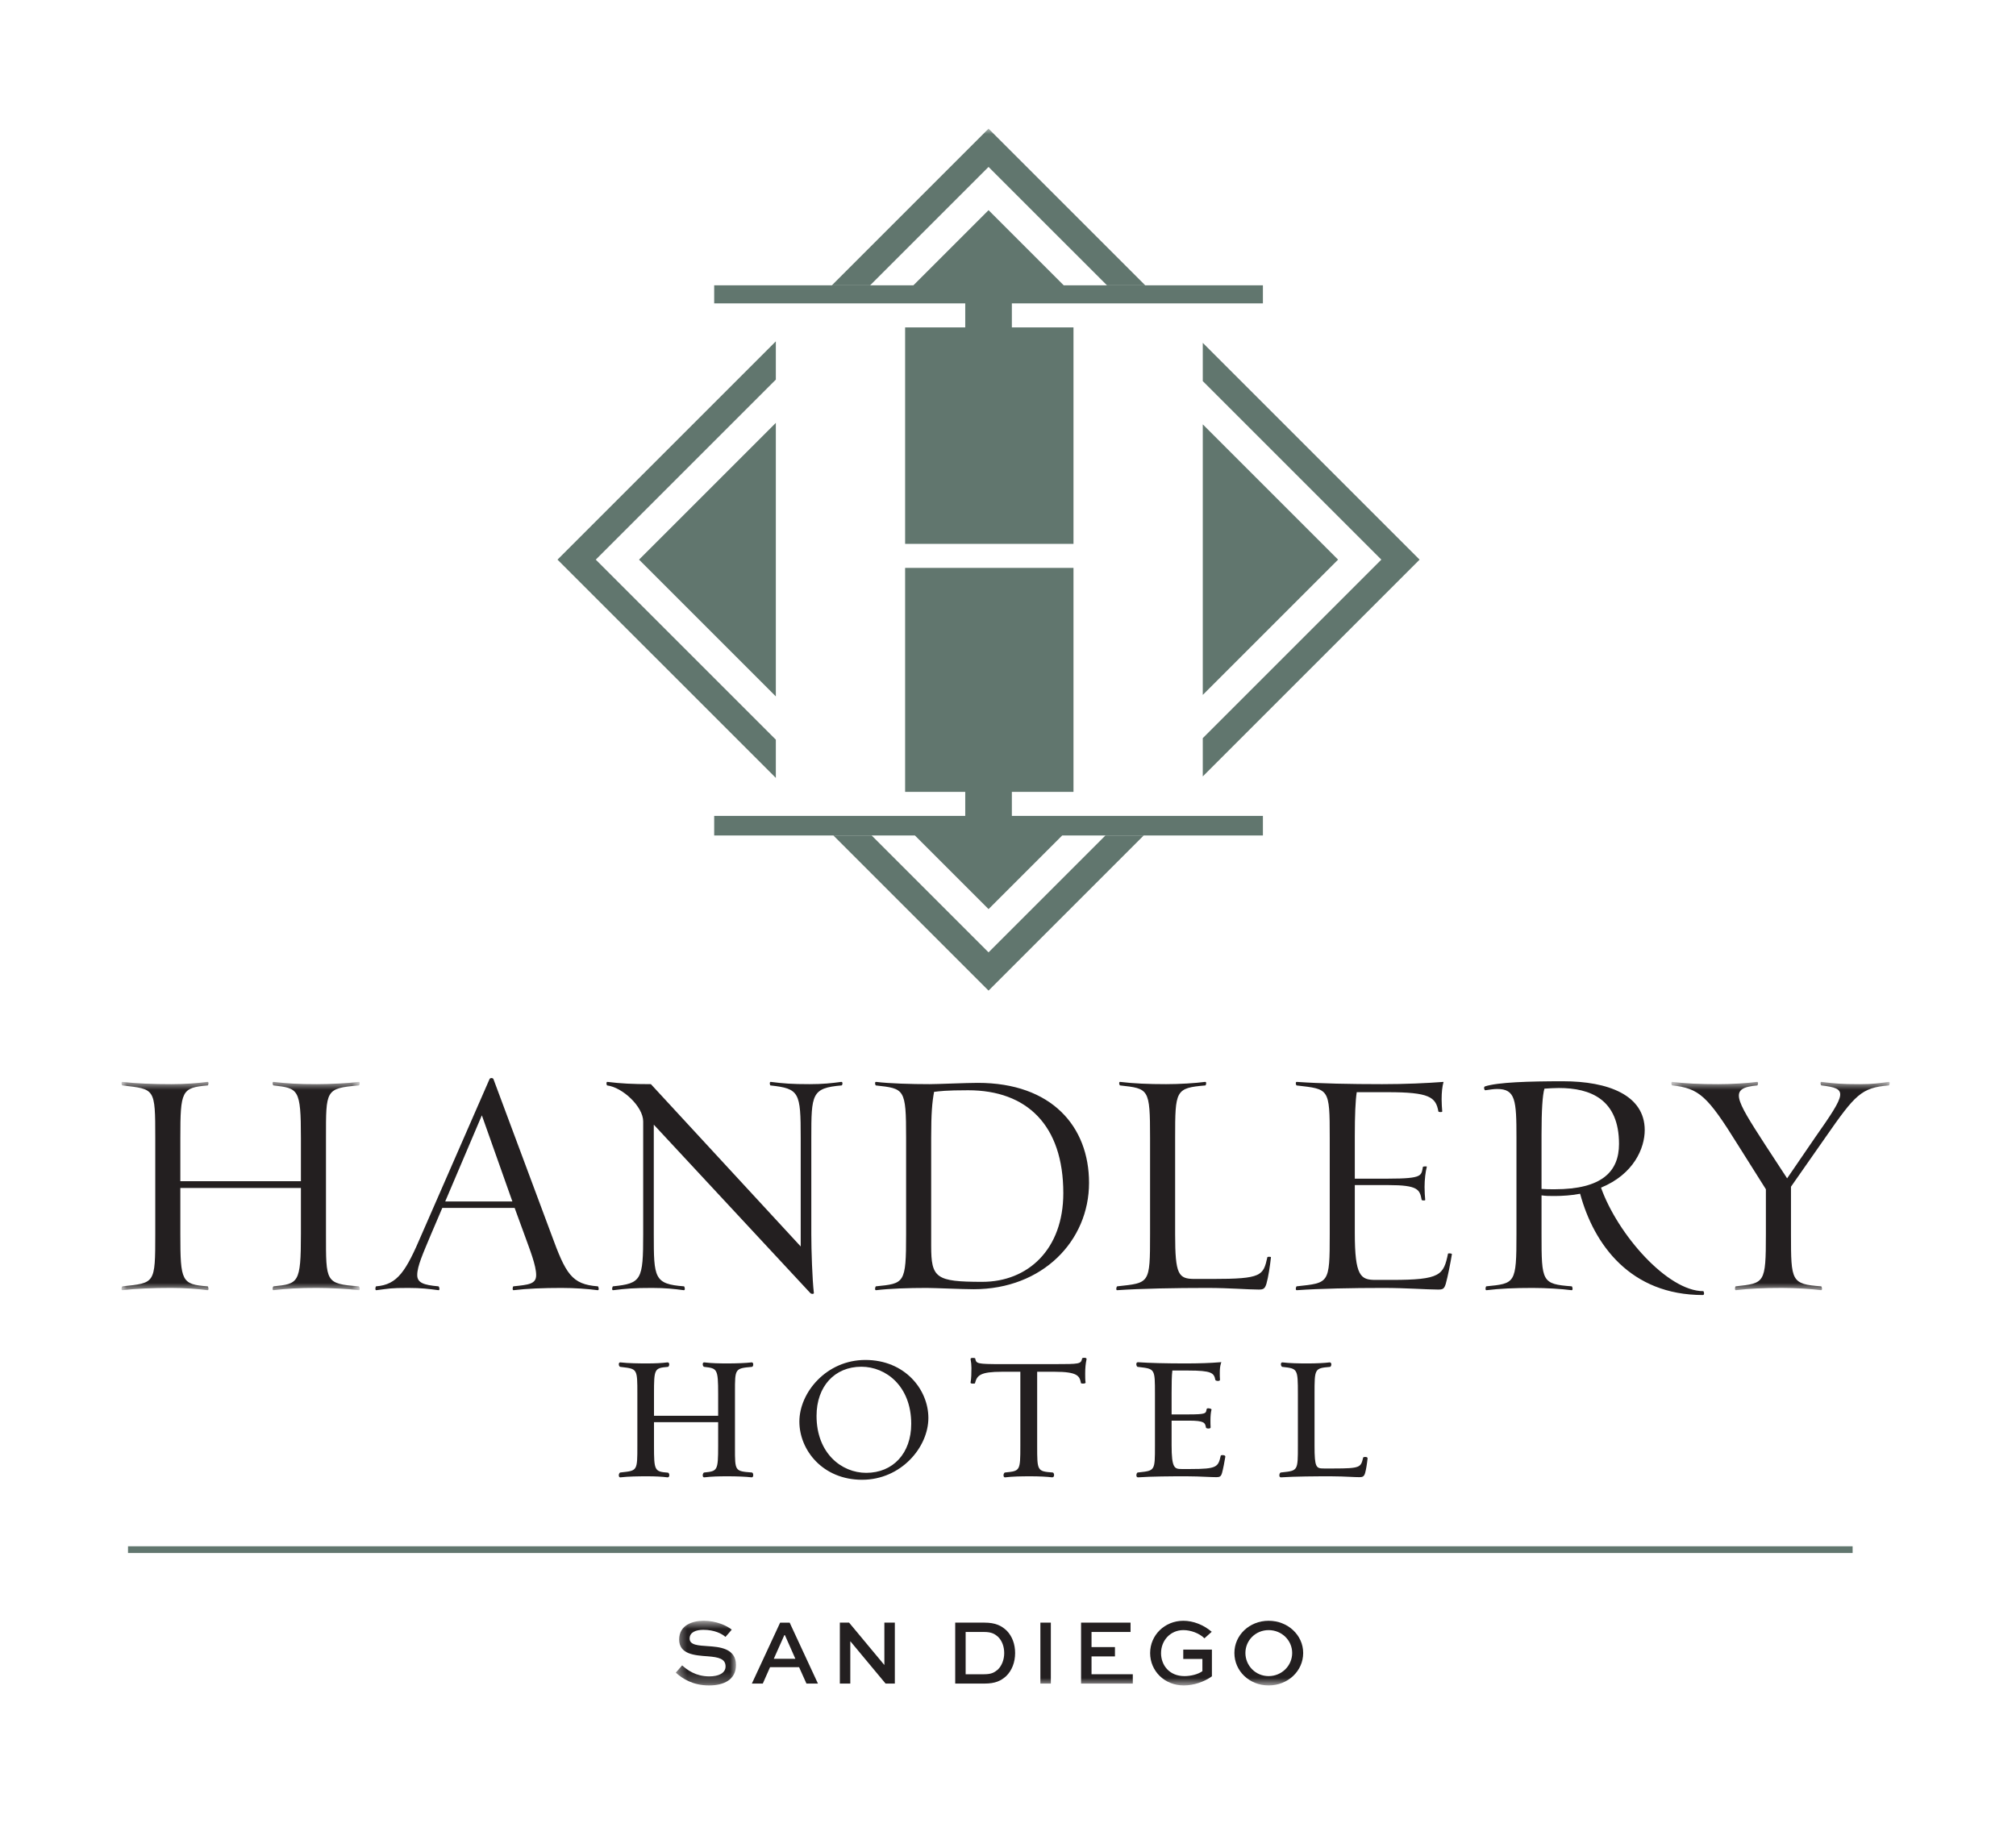 <?xml version="1.0" encoding="UTF-8"?>
<svg xmlns="http://www.w3.org/2000/svg" xmlns:xlink="http://www.w3.org/1999/xlink" width="188px" height="170px" viewBox="0 0 188 170" version="1.1">
  <title>Default Logo</title>
  <desc>Created with Sketch.</desc>
  <defs>
    <polygon id="path-1" points="0 0.754 22.217 0.754 22.217 20.184 0 20.184"></polygon>
    <polygon id="path-3" points="0.464 0.754 20.823 0.754 20.823 20.184 0.464 20.184"></polygon>
    <polygon id="path-5" points="0.445 0.736 6.06 0.736 6.06 6.768 0.445 6.768"></polygon>
    <polygon id="path-7" points="0 145.197 164.889 145.197 164.889 -2.84217094e-14 0 -2.84217094e-14"></polygon>
  </defs>
  <g id="Default-Logo" stroke="none" stroke-width="1" fill="none" fill-rule="evenodd">
    <g id="Group-48" transform="translate(11.331, 12)">
      <g id="Group-3" transform="translate(0, 88.151)">
        <mask id="mask-2" fill="white">
          <use xlink:href="#path-1"></use>
        </mask>
        <g id="Clip-2"></g>
        <path d="M18.228,19.972 C16.518,19.972 15.44,20.032 14.18,20.182 C14.032,20.212 14.092,19.852 14.18,19.822 C16.49,19.583 16.73,19.552 16.73,14.966 L16.73,10.649 L5.486,10.649 L5.486,14.966 C5.486,19.373 5.607,19.643 8.036,19.822 C8.096,19.852 8.185,20.212 8.006,20.182 C7.107,20.062 5.908,19.972 4.648,19.972 C2.969,19.972 1.351,20.032 0.091,20.182 C-0.058,20.212 9.66887417e-05,19.852 0.091,19.822 C3.118,19.493 3.148,19.613 3.148,14.966 L3.148,5.973 C3.148,1.296 3.118,1.446 0.091,1.085 C9.66887417e-05,1.085 -0.058,0.726 0.091,0.755 C1.351,0.905 2.969,0.966 4.648,0.966 C5.908,0.966 7.107,0.875 8.006,0.755 C8.185,0.726 8.096,1.085 8.036,1.085 C5.607,1.296 5.486,1.565 5.486,5.973 L5.486,10.019 L16.73,10.019 L16.73,5.973 C16.73,1.385 16.49,1.355 14.18,1.085 C14.092,1.085 14.032,0.726 14.18,0.755 C15.44,0.905 16.518,0.966 18.228,0.966 C19.457,0.966 21.196,0.875 22.125,0.755 C22.275,0.726 22.216,1.085 22.125,1.085 C19.008,1.355 19.068,1.505 19.068,5.973 L19.068,14.966 C19.068,19.433 19.008,19.583 22.125,19.822 C22.216,19.852 22.275,20.212 22.125,20.182 C21.196,20.062 19.457,19.972 18.228,19.972" id="Fill-1" fill="#231F20" mask="url(#mask-2)"></path>
      </g>
      <path d="M33.604,92.024 L30.186,100.059 L36.451,100.059 L33.604,92.024 Z M44.396,108.333 C43.495,108.213 42.266,108.123 41.038,108.123 C39.33,108.123 37.8,108.183 36.57,108.333 C36.421,108.363 36.482,108.003 36.54,107.973 C37.979,107.824 38.668,107.763 38.668,106.924 C38.668,106.024 38.1,104.615 37.56,103.117 L36.661,100.659 L29.916,100.659 L28.866,103.117 C28.116,104.916 27.578,106.085 27.578,106.924 C27.578,107.643 28.177,107.853 29.555,107.973 C29.645,108.003 29.706,108.363 29.555,108.333 C28.656,108.213 27.967,108.123 26.737,108.123 C25.028,108.123 24.998,108.183 23.77,108.333 C23.62,108.363 23.68,108.003 23.74,107.973 C25.748,107.824 26.528,106.564 27.997,103.117 L34.323,88.637 C34.382,88.517 34.622,88.517 34.682,88.637 L40.079,103.117 C41.428,106.804 41.967,107.794 44.424,107.973 C44.485,108.003 44.576,108.363 44.396,108.333 L44.396,108.333 Z" id="Fill-4" fill="#231F20"></path>
      <path d="M64.327,94.123 L64.327,103.117 C64.327,104.616 64.418,107.345 64.567,108.604 C64.567,108.692 64.327,108.723 64.208,108.573 L49.637,92.894 L49.637,103.117 C49.637,107.195 49.667,107.763 52.456,107.973 C52.514,108.003 52.605,108.364 52.425,108.333 C51.527,108.213 50.717,108.123 49.487,108.123 C47.779,108.123 47.089,108.183 45.859,108.333 C45.68,108.364 45.771,108.003 45.829,107.973 C48.498,107.703 48.649,107.374 48.649,103.117 L48.649,92.594 C48.649,91.215 46.73,89.417 45.292,89.236 C45.231,89.236 45.171,88.877 45.32,88.906 C46.549,89.057 47.66,89.117 49.368,89.117 L63.338,104.255 L63.338,94.123 C63.338,89.866 63.219,89.536 60.519,89.236 C60.459,89.236 60.4,88.877 60.55,88.906 C61.779,89.057 62.468,89.117 64.178,89.117 C65.407,89.117 66.215,89.027 67.116,88.906 C67.295,88.877 67.235,89.236 67.144,89.236 C64.357,89.476 64.327,90.046 64.327,94.123" id="Fill-6" fill="#231F20"></path>
      <path d="M78.953,89.686 C76.855,89.686 76.284,89.776 75.775,89.836 C75.595,90.825 75.505,91.815 75.505,94.094 L75.505,104.197 C75.505,107.194 75.926,107.554 80.273,107.554 C84.53,107.554 87.827,104.526 87.827,99.28 C87.827,92.925 84.409,89.686 78.953,89.686 M79.462,108.243 C78.443,108.243 75.805,108.123 75.085,108.123 C73.376,108.123 71.608,108.183 70.38,108.333 C70.2,108.363 70.289,108.003 70.35,107.973 C73.017,107.703 73.167,107.733 73.167,103.117 L73.167,94.123 C73.167,89.506 73.017,89.537 70.35,89.236 C70.289,89.236 70.2,88.877 70.38,88.906 C71.608,89.057 73.647,89.117 75.355,89.117 C76.075,89.117 78.804,88.996 79.852,88.996 C86.749,88.996 90.226,93.073 90.226,98.321 C90.226,103.717 85.909,108.243 79.462,108.243" id="Fill-8" fill="#231F20"></path>
      <path d="M106.768,107.733 C106.62,108.213 106.47,108.274 106.049,108.274 C104.971,108.274 103.382,108.123 101.224,108.123 C98.255,108.123 95.017,108.183 92.858,108.333 C92.709,108.363 92.769,108.003 92.858,107.973 C95.887,107.643 95.917,107.763 95.917,103.117 L95.917,94.123 C95.917,89.506 95.796,89.537 93.129,89.236 C93.04,89.236 92.979,88.877 93.129,88.906 C94.387,89.057 95.736,89.117 97.415,89.117 C98.675,89.117 100.143,89.026 101.043,88.906 C101.224,88.877 101.133,89.236 101.073,89.236 C98.286,89.476 98.255,89.686 98.255,94.123 L98.255,103.117 C98.255,106.894 98.556,107.284 100.083,107.284 L101.732,107.284 C106.349,107.284 106.47,106.984 106.859,105.246 C106.859,105.216 107.22,105.186 107.19,105.276 C107.099,106.085 106.949,107.105 106.768,107.733" id="Fill-10" fill="#231F20"></path>
      <path d="M123.494,107.733 C123.346,108.213 123.225,108.274 122.775,108.274 C121.697,108.274 119.837,108.123 117.678,108.123 C114.741,108.123 111.743,108.183 109.615,108.333 C109.435,108.363 109.524,108.003 109.584,107.973 C112.611,107.643 112.672,107.763 112.672,103.117 L112.672,94.123 C112.672,89.447 112.611,89.597 109.584,89.236 C109.524,89.236 109.435,88.877 109.615,88.906 C111.743,89.057 114.59,89.117 117.559,89.117 C119.718,89.117 121.697,89.026 123.285,88.906 C123.164,89.327 123.106,89.896 123.106,90.526 C123.106,90.825 123.136,91.425 123.164,91.665 C123.164,91.756 122.805,91.725 122.805,91.665 C122.565,90.316 121.965,89.866 118.069,89.866 L115.191,89.866 C115.07,90.616 115.01,92.024 115.01,93.974 L115.01,97.93 L118.127,97.93 C121.426,97.93 121.186,97.63 121.366,96.821 C121.396,96.792 121.755,96.761 121.725,96.821 C121.606,97.272 121.515,98.02 121.515,98.71 C121.515,99.04 121.545,99.67 121.576,99.909 C121.606,99.999 121.245,99.969 121.245,99.909 C121.066,98.95 120.917,98.53 118.127,98.53 L115.01,98.53 L115.01,102.998 C115.01,107.014 115.55,107.374 116.928,107.374 L118.458,107.374 C123.015,107.374 123.285,106.924 123.704,104.916 C123.734,104.886 124.065,104.886 124.065,104.975 C123.944,105.725 123.674,107.105 123.494,107.733" id="Fill-12" fill="#231F20"></path>
      <path d="M134.043,89.476 C133.564,89.476 133.203,89.506 132.694,89.536 C132.514,90.136 132.423,91.545 132.423,93.823 L132.423,98.889 C132.902,98.92 133.114,98.92 133.653,98.92 C138.091,98.92 139.648,97.241 139.648,94.693 C139.648,90.526 136.98,89.476 134.043,89.476 M147.474,108.784 C140.698,108.784 137.31,104.077 136.021,99.339 C135.301,99.489 134.313,99.549 133.683,99.549 C133.023,99.549 132.902,99.549 132.423,99.489 L132.423,103.117 C132.423,107.554 132.453,107.764 135.242,107.973 C135.301,108.003 135.392,108.363 135.212,108.333 C134.313,108.213 132.844,108.123 131.584,108.123 C129.875,108.123 128.527,108.183 127.297,108.333 C127.146,108.363 127.207,108.003 127.267,107.973 C129.966,107.704 130.085,107.734 130.085,103.117 L130.085,94.093 C130.085,90.616 129.996,89.567 128.287,89.567 C127.957,89.567 127.598,89.626 127.176,89.687 C127.088,89.687 126.998,89.386 127.146,89.327 C128.345,88.936 131.224,88.847 134.432,88.847 C138.63,88.847 142.046,90.136 142.046,93.403 C142.046,95.083 141.029,97.512 137.97,98.77 C139.529,103.147 144.175,108.423 147.504,108.423 C147.562,108.423 147.653,108.784 147.474,108.784" id="Fill-14" fill="#231F20"></path>
      <g id="Group-18" transform="translate(144.066, 88.151)">
        <mask id="mask-4" fill="white">
          <use xlink:href="#path-3"></use>
        </mask>
        <g id="Clip-17"></g>
        <path d="M14.825,5.942 L11.619,10.529 L11.619,14.966 C11.619,19.373 11.649,19.613 14.437,19.822 C14.497,19.853 14.586,20.212 14.406,20.182 C13.508,20.062 12.038,19.973 10.778,19.973 C9.07,19.973 7.721,20.031 6.492,20.182 C6.343,20.212 6.401,19.853 6.462,19.822 C9.16,19.523 9.279,19.582 9.279,14.966 L9.279,10.769 L6.671,6.631 C3.823,2.044 3.043,1.355 0.556,1.085 C0.465,1.085 0.405,0.726 0.556,0.756 C1.786,0.905 3.134,0.966 4.843,0.966 C6.072,0.966 7.542,0.876 8.44,0.756 C8.62,0.726 8.531,1.085 8.471,1.085 C5.832,1.325 6.373,2.224 9.22,6.631 L11.259,9.75 L13.866,5.942 C16.835,1.715 16.925,1.385 14.467,1.085 C14.376,1.085 14.316,0.726 14.467,0.756 C15.696,0.905 16.325,0.966 18.034,0.966 C19.263,0.966 19.803,0.876 20.732,0.756 C20.882,0.726 20.821,1.085 20.732,1.085 C18.183,1.295 17.615,1.926 14.825,5.942" id="Fill-16" fill="#231F20" mask="url(#mask-4)"></path>
      </g>
      <g id="Group-21" transform="translate(51.245, 138.429)">
        <mask id="mask-6" fill="white">
          <use xlink:href="#path-5"></use>
        </mask>
        <g id="Clip-20"></g>
        <path d="M5.077,2.243 C4.763,1.954 4.058,1.58 3.013,1.58 C2.335,1.58 1.734,1.798 1.734,2.399 C1.734,3.017 2.578,3.043 3.441,3.104 C4.458,3.174 6.06,3.278 6.06,4.862 C6.06,6.238 4.911,6.769 3.554,6.769 C2.056,6.769 1.08,6.151 0.445,5.575 L1.037,4.897 C1.499,5.315 2.3,5.924 3.57,5.924 C4.414,5.924 5.085,5.637 5.085,4.993 C5.085,4.279 4.433,4.131 3.441,4.053 C2.187,3.965 0.759,3.861 0.759,2.486 C0.759,1.136 2.004,0.736 3.048,0.736 C4.25,0.736 5.216,1.207 5.668,1.564 L5.077,2.243 Z" id="Fill-19" fill="#231F20" mask="url(#mask-6)"></path>
      </g>
      <path d="M60.829,142.709 L62.839,142.709 L61.864,140.506 L61.812,140.506 L60.829,142.709 Z M61.42,139.34 L62.308,139.34 L64.946,145.024 L63.874,145.024 L63.187,143.493 L60.48,143.493 L59.802,145.024 L58.783,145.024 L61.42,139.34 Z" id="Fill-22" fill="#231F20"></path>
      <polygon id="Fill-24" fill="#231F20" points="72.116 139.339 72.116 145.024 71.253 145.024 67.972 141.081 67.963 141.081 67.963 145.024 66.988 145.024 66.988 139.339 67.85 139.339 71.131 143.282 71.14 143.282 71.14 139.339"></polygon>
      <path d="M80.426,144.153 C81.148,144.153 81.392,143.988 81.732,143.709 C82.098,143.344 82.315,142.787 82.315,142.177 C82.315,141.586 82.124,141.054 81.767,140.689 C81.445,140.393 81.139,140.21 80.426,140.21 L78.719,140.21 L78.719,144.153 L80.426,144.153 Z M77.746,145.023 L77.746,139.339 L80.469,139.339 C81.496,139.339 82.071,139.626 82.559,140.097 C83.064,140.619 83.333,141.351 83.333,142.177 C83.333,143.031 83.037,143.805 82.498,144.327 C82.011,144.762 81.496,145.023 80.469,145.023 L77.746,145.023 Z" id="Fill-26" fill="#231F20"></path>
      <mask id="mask-8" fill="white">
        <use xlink:href="#path-7"></use>
      </mask>
      <g id="Clip-29"></g>
      <polygon id="Fill-28" fill="#231F20" mask="url(#mask-8)" points="85.689 145.023 86.664 145.023 86.664 139.339 85.689 139.339"></polygon>
      <polygon id="Fill-30" fill="#231F20" mask="url(#mask-8)" points="92.643 142.49 90.458 142.49 90.458 144.153 94.307 144.153 94.307 145.024 89.483 145.024 89.483 139.339 94.097 139.339 94.097 140.21 90.458 140.21 90.458 141.62 92.643 141.62"></polygon>
      <path d="M100.988,140.802 C100.51,140.324 99.7,140.036 99.03,140.036 C97.802,140.036 96.941,141.011 96.941,142.187 C96.941,143.282 97.689,144.327 99.126,144.327 C99.717,144.327 100.414,144.153 100.797,143.866 L100.797,142.725 L99.013,142.725 L99.013,141.855 L101.685,141.855 L101.685,144.345 C100.971,144.867 99.962,145.198 99.066,145.198 C97.263,145.198 95.923,143.848 95.923,142.177 C95.923,140.505 97.281,139.166 99.022,139.166 C99.926,139.166 100.893,139.532 101.668,140.193 L100.988,140.802 Z" id="Fill-31" fill="#231F20" mask="url(#mask-8)"></path>
      <path d="M106.974,144.327 C108.202,144.327 109.169,143.352 109.169,142.169 C109.169,140.994 108.202,140.037 106.974,140.037 C105.756,140.037 104.808,140.994 104.808,142.169 C104.808,143.352 105.756,144.327 106.974,144.327 M106.974,139.166 C108.768,139.166 110.196,140.506 110.196,142.169 C110.196,143.858 108.768,145.197 106.974,145.197 C105.182,145.197 103.781,143.858 103.781,142.169 C103.781,140.506 105.182,139.166 106.974,139.166" id="Fill-32" fill="#231F20" mask="url(#mask-8)"></path>
      <polygon id="Fill-33" fill="#61766E" mask="url(#mask-8)" points="100.833 27.579 100.833 52.813 113.45 40.196"></polygon>
      <polygon id="Fill-34" fill="#61766E" mask="url(#mask-8)" points="83.029 61.855 88.776 61.855 88.776 40.967 73.075 40.967 73.075 61.855 78.682 61.855 78.682 64.098 55.271 64.098 55.27 65.92 73.984 65.92 80.855 72.791 87.725 65.92 106.44 65.92 106.44 64.098 83.029 64.098"></polygon>
      <polygon id="Fill-35" fill="#61766E" mask="url(#mask-8)" points="55.271 16.294 78.682 16.294 78.682 18.537 73.075 18.537 73.075 38.724 88.776 38.724 88.776 18.537 83.029 18.537 83.029 16.294 106.44 16.294 106.44 14.611 87.865 14.611 80.855 7.602 73.846 14.611 55.27 14.611 55.27 16.434 55.271 16.434"></polygon>
      <polygon id="Fill-36" fill="#61766E" mask="url(#mask-8)" points="61.019 27.439 48.262 40.195 61.019 52.954"></polygon>
      <polygon id="Fill-37" fill="#61766E" mask="url(#mask-8)" points="100.833 19.977 100.833 23.545 117.484 40.196 100.833 56.846 100.833 60.415 121.052 40.196"></polygon>
      <polygon id="Fill-38" fill="#61766E" mask="url(#mask-8)" points="91.759 65.92 80.855 76.824 69.951 65.92 66.383 65.92 80.855 80.393 95.327 65.92"></polygon>
      <polygon id="Fill-39" fill="#61766E" mask="url(#mask-8)" points="61.019 56.987 44.228 40.196 61.019 23.406 61.019 19.836 40.659 40.196 61.019 60.555"></polygon>
      <polygon id="Fill-40" fill="#61766E" mask="url(#mask-8)" points="69.812 14.611 80.855 3.568 91.899 14.611 95.467 14.611 80.855 0 66.244 14.611"></polygon>
      <path d="M0.607,132.532 L161.433,132.532" id="Fill-41" fill="#61766E" mask="url(#mask-8)"></path>
      <polygon id="Fill-42" fill="#61766E" mask="url(#mask-8)" points="0.607 132.846 161.433 132.846 161.433 132.218 0.607 132.218"></polygon>
      <path d="M58.775,125.335 L58.774,125.335 C57.206,125.214 57.206,125.214 57.208,123.044 L57.208,117.811 C57.206,115.664 57.206,115.622 58.768,115.487 C58.796,115.487 58.847,115.476 58.882,115.404 C58.916,115.329 58.931,115.188 58.87,115.113 C58.835,115.073 58.784,115.054 58.744,115.068 C58.232,115.131 57.279,115.164 56.602,115.164 C55.666,115.164 55.062,115.15 54.371,115.069 C54.327,115.056 54.276,115.069 54.244,115.104 C54.188,115.165 54.196,115.275 54.22,115.351 C54.244,115.428 54.287,115.475 54.346,115.486 C55.542,115.626 55.64,115.638 55.64,118.002 L55.64,120.047 L49.657,120.047 L49.657,118.002 C49.657,115.665 49.692,115.594 50.942,115.487 C50.969,115.487 51.007,115.475 51.037,115.416 C51.075,115.348 51.102,115.212 51.047,115.131 C51.016,115.084 50.97,115.06 50.9,115.068 C50.407,115.131 49.768,115.164 49.05,115.164 C48.217,115.164 47.267,115.153 46.546,115.069 C46.498,115.056 46.45,115.069 46.418,115.103 C46.361,115.165 46.37,115.275 46.393,115.351 C46.418,115.428 46.461,115.475 46.519,115.486 L46.646,115.501 C48.105,115.674 48.105,115.674 48.105,118.002 L48.105,122.854 C48.105,125.165 48.105,125.165 46.646,125.321 L46.512,125.337 C46.461,125.348 46.421,125.395 46.395,125.475 C46.374,125.545 46.355,125.68 46.422,125.752 C46.446,125.778 46.478,125.791 46.509,125.791 C46.518,125.791 46.528,125.79 46.536,125.788 C47.267,125.702 48.217,125.691 49.05,125.691 C49.774,125.691 50.415,125.723 50.902,125.788 C50.991,125.798 51.06,125.745 51.08,125.652 C51.1,125.555 51.066,125.384 50.964,125.352 C49.706,125.259 49.657,125.166 49.657,122.854 L49.657,120.645 L55.64,120.645 L55.64,122.854 C55.64,125.2 55.567,125.208 54.339,125.337 C54.287,125.348 54.246,125.395 54.222,125.474 C54.201,125.544 54.181,125.68 54.247,125.752 C54.278,125.784 54.323,125.797 54.366,125.787 C55.065,125.705 55.668,125.691 56.602,125.691 C57.284,125.691 58.239,125.723 58.736,125.786 C58.785,125.798 58.834,125.783 58.867,125.743 C58.932,125.663 58.917,125.499 58.879,125.418 C58.845,125.346 58.796,125.335 58.775,125.335" id="Fill-43" fill="#231F20" mask="url(#mask-8)"></path>
      <path d="M69.448,125.368 C67.145,125.368 64.815,123.542 64.815,120.056 C64.815,117.314 66.494,115.472 68.994,115.472 C71.305,115.472 73.644,117.301 73.644,120.799 C73.644,123.533 71.958,125.368 69.448,125.368 M69.367,114.84 C65.741,114.84 63.214,117.87 63.214,120.589 C63.214,123.255 65.4,126.015 69.06,126.015 C72.704,126.015 75.244,122.976 75.244,120.25 C75.244,117.591 73.046,114.84 69.367,114.84" id="Fill-44" fill="#231F20" mask="url(#mask-8)"></path>
      <path d="M89.969,114.686 C89.897,114.616 89.689,114.635 89.633,114.658 L89.586,114.683 L89.578,114.72 C89.463,115.21 89.366,115.229 87.013,115.229 L82.114,115.229 C79.737,115.229 79.725,115.181 79.613,114.719 L79.603,114.676 L79.56,114.665 C79.556,114.665 79.27,114.61 79.196,114.701 C79.176,114.727 79.172,114.759 79.182,114.789 C79.231,115.023 79.26,115.323 79.26,115.593 C79.26,116.015 79.247,116.588 79.183,116.913 L79.173,116.967 L79.202,117 C79.269,117.071 79.509,117.046 79.544,117.037 L79.586,117.028 L79.596,116.986 C79.782,116.275 80.09,115.941 82.114,115.941 L83.82,115.941 L83.82,122.853 C83.82,125.19 83.794,125.193 82.437,125.331 L82.389,125.337 C82.337,125.348 82.297,125.395 82.272,125.474 C82.251,125.544 82.232,125.68 82.298,125.752 C82.323,125.778 82.356,125.791 82.386,125.791 C82.395,125.791 82.405,125.79 82.414,125.788 C83.103,125.706 83.838,125.691 84.798,125.691 C85.549,125.691 86.326,125.729 86.779,125.788 C86.838,125.791 86.895,125.769 86.928,125.718 C86.985,125.635 86.972,125.495 86.929,125.412 C86.893,125.346 86.846,125.335 86.824,125.335 C85.389,125.227 85.389,125.181 85.389,122.853 L85.389,115.941 L87.013,115.941 C89.146,115.941 89.334,116.33 89.463,116.951 L89.472,117.006 L89.515,117.026 C89.569,117.05 89.808,117.06 89.871,117.001 L89.911,116.957 L89.898,116.918 C89.867,116.727 89.867,116.346 89.867,116.094 C89.867,115.597 89.907,115.192 89.99,114.795 C90.006,114.756 89.998,114.716 89.969,114.686" id="Fill-45" fill="#231F20" mask="url(#mask-8)"></path>
      <path d="M102.55,123.733 L102.511,123.757 L102.503,123.791 C102.27,124.819 102.148,125.012 99.712,125.012 L98.856,125.012 C98.194,125.012 97.926,124.926 97.926,122.788 L97.926,120.5 L99.518,120.5 C101.006,120.5 101.044,120.699 101.131,121.145 C101.15,121.2 101.211,121.218 101.258,121.226 C101.261,121.227 101.473,121.267 101.543,121.18 C101.563,121.156 101.57,121.123 101.562,121.092 C101.548,120.962 101.548,120.647 101.548,120.476 C101.548,120.081 101.583,119.714 101.642,119.492 L101.651,119.452 L101.623,119.424 C101.573,119.371 101.36,119.334 101.274,119.354 C101.22,119.365 101.202,119.4 101.194,119.424 C101.186,119.459 101.18,119.492 101.173,119.523 C101.115,119.818 101.094,119.919 99.518,119.919 L97.926,119.919 L97.926,117.921 C97.926,117.1 97.935,116.282 97.996,115.827 L99.486,115.827 C101.651,115.827 101.885,116.051 102.004,116.699 C102.04,116.804 102.276,116.807 102.343,116.787 C102.426,116.766 102.445,116.706 102.437,116.666 C102.42,116.543 102.42,116.218 102.42,116.061 C102.42,115.713 102.438,115.437 102.529,115.145 L102.563,115.043 L102.455,115.052 C101.551,115.128 100.489,115.165 99.211,115.165 C97.414,115.165 95.89,115.126 94.804,115.052 C94.747,115.047 94.696,115.067 94.665,115.113 C94.607,115.2 94.644,115.343 94.681,115.413 C94.708,115.462 94.741,115.487 94.771,115.487 L94.772,115.487 L94.903,115.501 C96.373,115.675 96.373,115.675 96.373,118.002 L96.373,122.853 C96.373,125.163 96.373,125.163 94.902,125.322 L94.781,125.335 C94.743,125.335 94.712,125.358 94.688,125.403 C94.653,125.469 94.611,125.637 94.673,125.729 C94.7,125.768 94.741,125.788 94.786,125.788 L94.801,125.788 C96.052,125.701 97.851,125.69 99.276,125.69 C99.975,125.69 100.628,125.718 101.153,125.741 C101.531,125.758 101.856,125.772 102.106,125.772 C102.398,125.772 102.534,125.717 102.628,125.379 C102.728,125.033 102.874,124.265 102.935,123.871 C102.944,123.832 102.93,123.792 102.895,123.765 C102.816,123.704 102.61,123.705 102.55,123.733" id="Fill-46" fill="#231F20" mask="url(#mask-8)"></path>
      <path d="M116.16,123.928 C116.084,123.869 115.894,123.879 115.832,123.91 L115.792,123.935 L115.784,123.968 C115.568,124.849 115.539,124.962 113.057,124.962 L112.136,124.962 C111.408,124.962 111.255,124.892 111.255,122.854 L111.255,118.002 C111.255,115.655 111.255,115.611 112.685,115.488 C112.712,115.488 112.75,115.475 112.78,115.416 C112.818,115.348 112.845,115.212 112.79,115.131 C112.758,115.085 112.713,115.06 112.643,115.068 C112.178,115.127 111.413,115.165 110.648,115.165 C109.724,115.165 108.968,115.149 108.287,115.069 C108.243,115.056 108.195,115.069 108.162,115.103 C108.105,115.165 108.113,115.275 108.136,115.351 C108.162,115.428 108.203,115.475 108.256,115.487 L108.276,115.488 C109.676,115.646 109.702,115.648 109.702,118.002 L109.702,122.854 C109.702,125.165 109.702,125.165 108.243,125.321 L108.11,125.337 C108.002,125.359 107.96,125.542 107.977,125.652 C107.994,125.754 108.06,125.788 108.115,125.788 L108.13,125.788 C109.412,125.701 111.39,125.691 112.766,125.691 C113.465,125.691 114.068,125.719 114.553,125.741 C114.9,125.758 115.202,125.772 115.451,125.772 C115.731,125.772 115.88,125.713 115.973,125.379 C116.057,125.083 116.142,124.578 116.2,124.031 C116.209,123.992 116.193,123.953 116.16,123.928" id="Fill-47" fill="#231F20" mask="url(#mask-8)"></path>
    </g>
  </g>
</svg>
